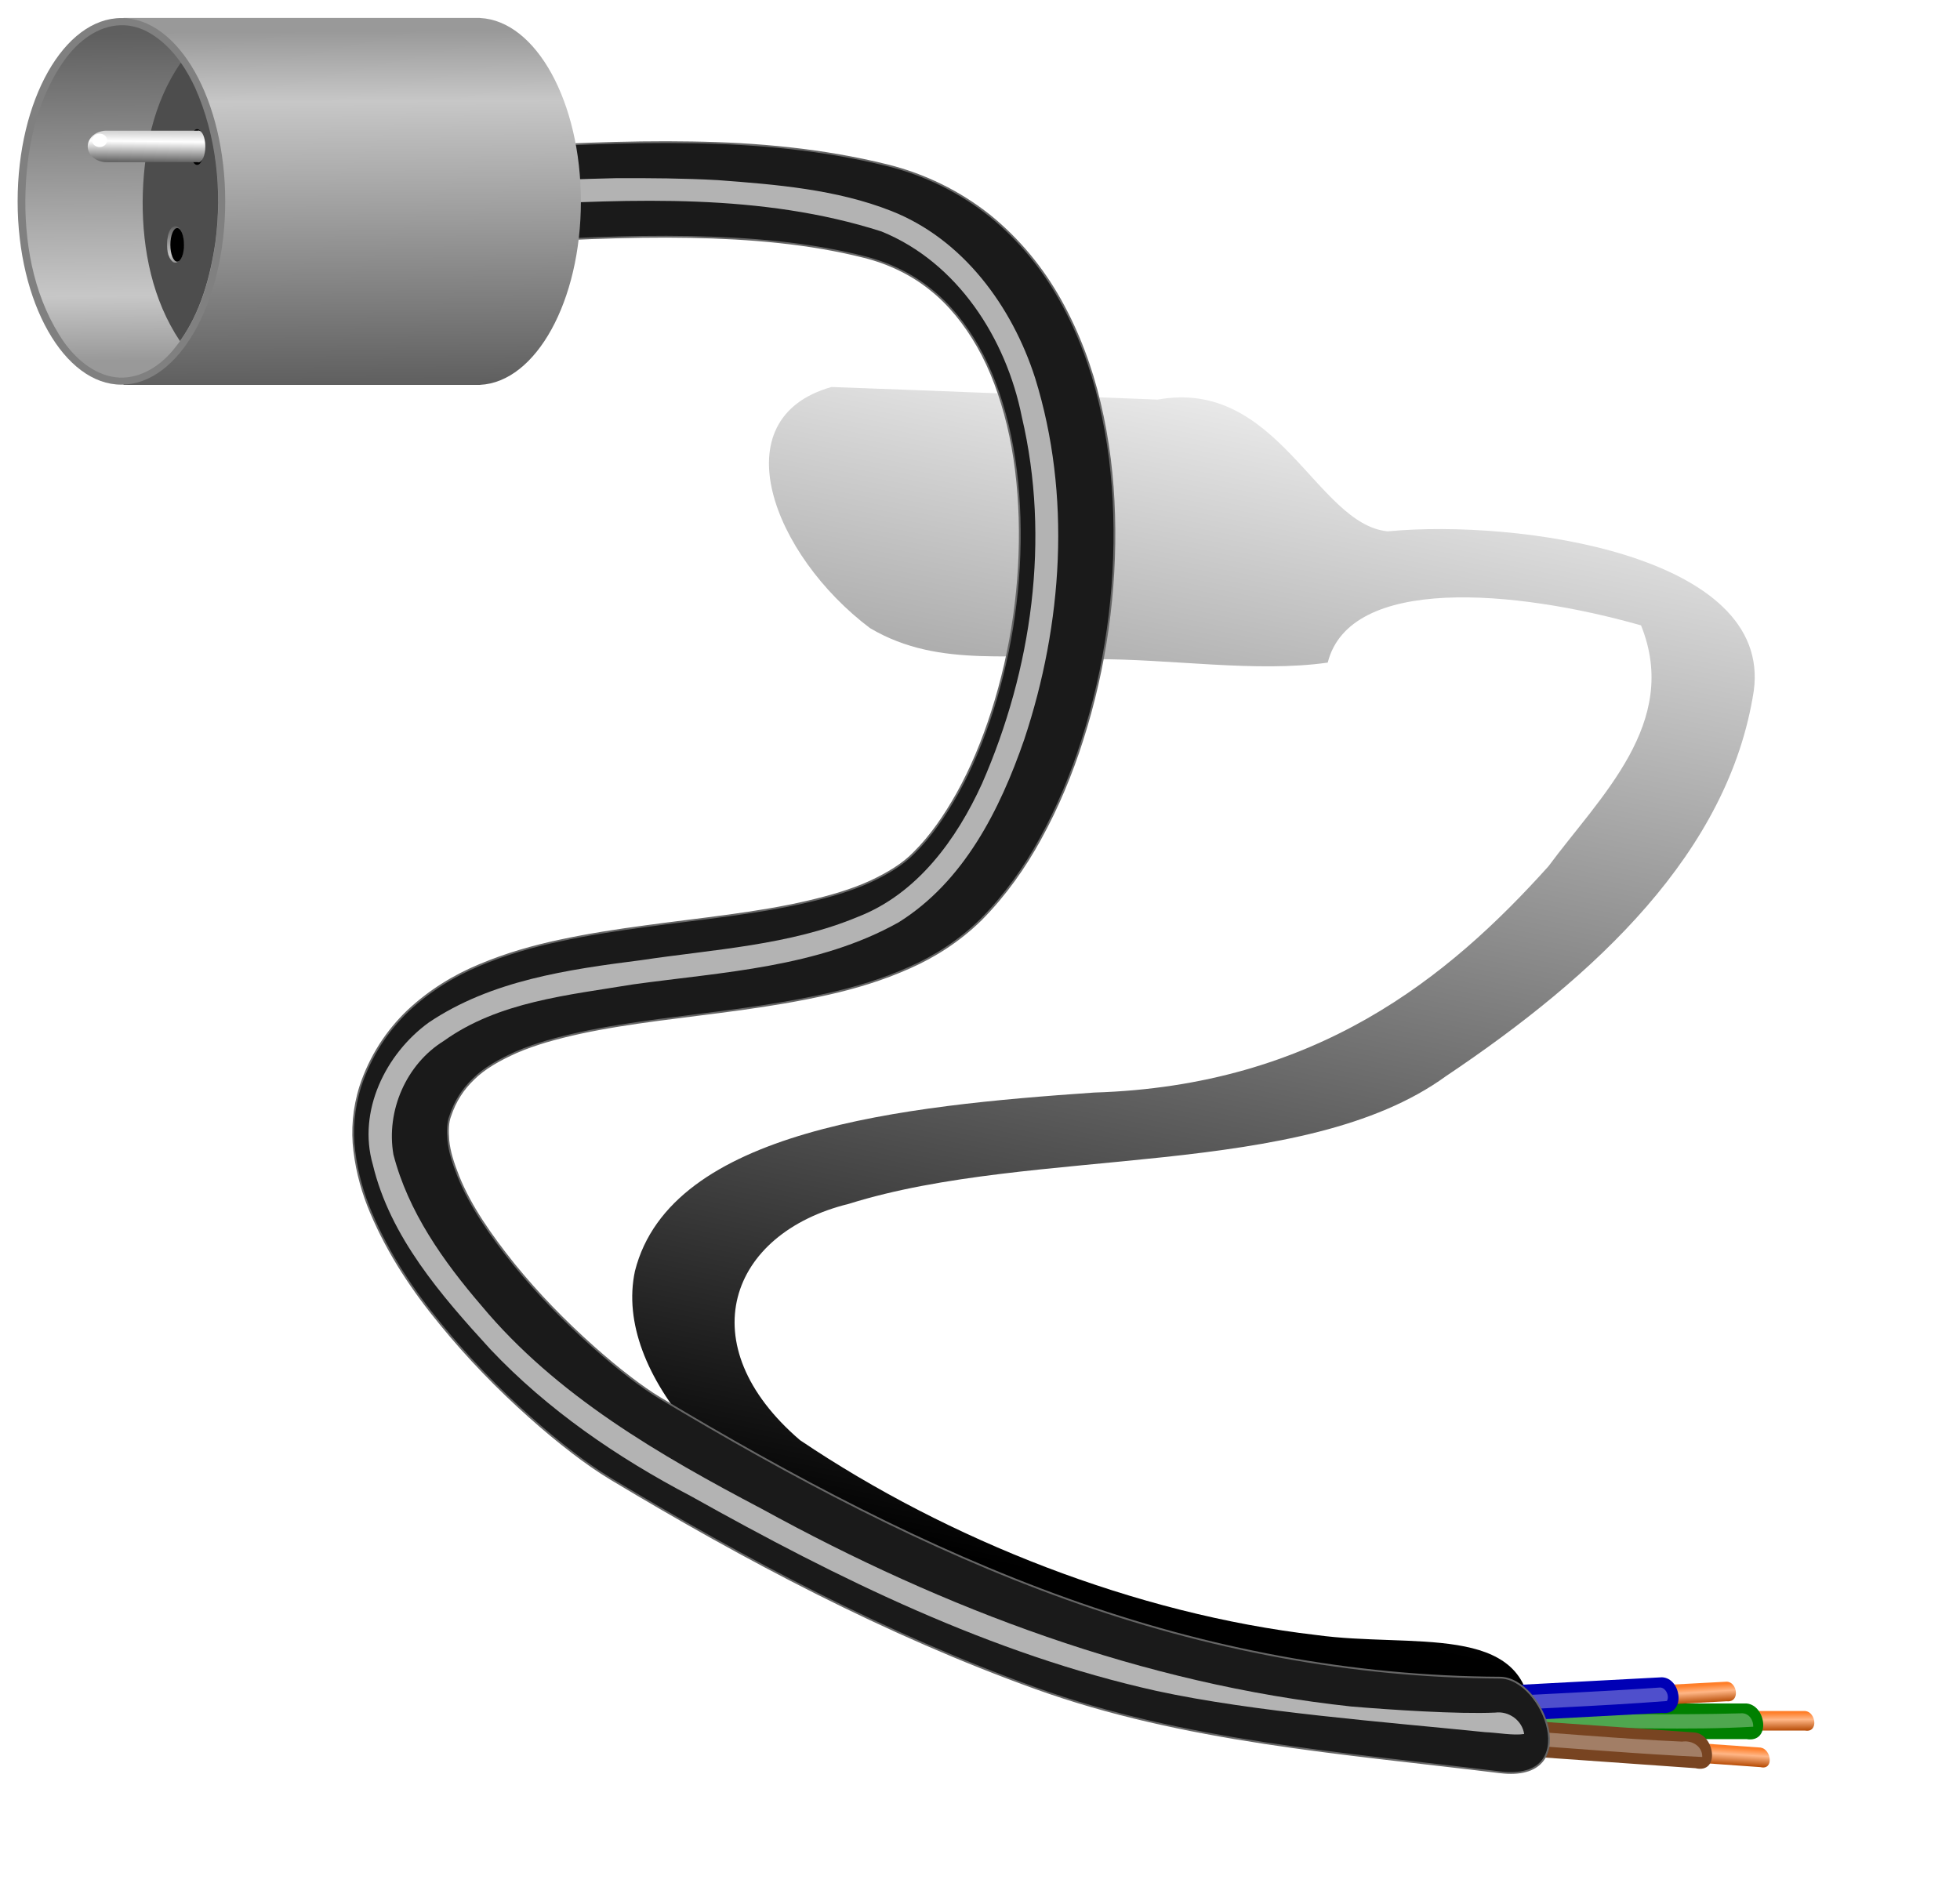 <?xml version="1.0" encoding="UTF-8"?>
<svg version="1.1" viewBox="0 0 1094.9 1052.1" xmlns="http://www.w3.org/2000/svg" xmlns:xlink="http://www.w3.org/1999/xlink">
<defs>
<linearGradient id="a">
<stop stop-color="#999" offset="0"/>
<stop stop-color="#c7c7c7" offset=".198"/>
<stop stop-color="#5f5f5f" offset="1"/>
</linearGradient>
<filter id="o" x="-.269" y="-.254" width="1.538" height="1.508" color-interpolation-filters="sRGB">
<feGaussianBlur stdDeviation="1.923"/>
</filter>
<linearGradient id="i" x1="1804.3" x2="1807.4" y1="-167.15" y2="314.28" gradientTransform="matrix(.41 0 0 .41 644 254.83)" gradientUnits="userSpaceOnUse" xlink:href="#a"/>
<linearGradient id="h" x1="1612" x2="1609.1" y1="302.38" y2="-143.34" gradientTransform="matrix(.41 0 0 .41 606.51 246.24)" gradientUnits="userSpaceOnUse" xlink:href="#a"/>
<linearGradient id="g" x1="1295.9" x2="1295.9" y1="315.02" y2="295.11" gradientUnits="userSpaceOnUse" xlink:href="#a"/>
<linearGradient id="f" x1="1568" x2="1568.5" y1="11.257" y2="-34.284" gradientTransform="matrix(.41 0 0 .41 641.09 255.16)" gradientUnits="userSpaceOnUse">
<stop stop-color="#5a5a5a" offset="0"/>
<stop stop-color="#fff" offset=".647"/>
<stop stop-color="#cacaca" offset="1"/>
</linearGradient>
<linearGradient id="e" x1="2102.3" x2="2418.5" y1="1077.7" y2="53.849" gradientUnits="userSpaceOnUse">
<stop offset="0"/>
<stop stop-opacity="0" offset="1"/>
</linearGradient>
<filter id="n" x="-.152" y="-.102" width="1.304" height="1.205" color-interpolation-filters="sRGB">
<feGaussianBlur stdDeviation="43.633"/>
</filter>
<filter id="m" color-interpolation-filters="sRGB">
<feGaussianBlur stdDeviation="9.814"/>
</filter>
<linearGradient id="d" x1="2230.7" x2="2230.8" y1="1070.4" y2="1080.7" gradientTransform="translate(18.969 26.651)" gradientUnits="userSpaceOnUse">
<stop stop-color="#ff7f2a" offset="0"/>
<stop stop-color="#ffb686" offset=".378"/>
<stop stop-color="#b34700" offset="1"/>
</linearGradient>
<linearGradient id="c" x1="2230.7" x2="2230.8" y1="1070.4" y2="1080.7" gradientTransform="matrix(1 -.053 0 1 0 115.35)" gradientUnits="userSpaceOnUse">
<stop stop-color="#ff7f2a" offset="0"/>
<stop stop-color="#ffb686" offset=".378"/>
<stop stop-color="#b34700" offset="1"/>
</linearGradient>
<linearGradient id="b" x1="2230.7" x2="2230.8" y1="1070.4" y2="1080.7" gradientTransform="translate(43.86 12.32)" gradientUnits="userSpaceOnUse">
<stop stop-color="#ff7f2a" offset="0"/>
<stop stop-color="#ffb686" offset=".378"/>
<stop stop-color="#b34700" offset="1"/>
</linearGradient>
<filter id="l" x="-.042" y="-.31" width="1.083" height="1.621" color-interpolation-filters="sRGB">
<feGaussianBlur stdDeviation="2.038"/>
</filter>
<filter id="k" x="-.042" y="-.541" width="1.083" height="2.082" color-interpolation-filters="sRGB">
<feGaussianBlur stdDeviation="2.038"/>
</filter>
<filter id="j" x="-.042" y="-.348" width="1.083" height="1.695" color-interpolation-filters="sRGB">
<feGaussianBlur stdDeviation="2.038"/>
</filter>
</defs>
<g transform="translate(-1285 -125.81)">
<path transform="matrix(1 0 .33 .726 -336.83 273.67)" d="m2055.2 94.152c-70.38 24.354-75.134 129.58-39.663 185.52 29.123 32.641 77.656 16.755 116.56 23.909 43.348-0.389 87.732 10.527 130.38 2.639 34.514-67.297 123.18-56.181 184.47-28.658-2.785 75.03-66.239 131.6-112.92 185.43-84.171 85.657-185.54 168.87-311.22 174.09-109.8 10.188-245.84 28.239-301.86 137.39-38.256 78.813-5.994 173.49 62.872 223.38 85.743 83.242 207.04 120.39 324.88 118.08 20.375-71.332-49.571-51.241-99.59-61.418-95.405-16.097-181.43-73.029-238.88-149.93-37.84-73.222 12.577-159.17 87.264-181.86 118.75-44.889 259.46-18.114 365.99-98.248 109.06-77.214 214.85-172.2 269.78-296.43 45.06-104.8-88.12-132.34-163.98-122.83-38.08-5.381-22.204-118.14-95.037-101.38-59.675-3.183-119.42-6.721-179.04-9.692z" fill="url(#e)" fill-rule="evenodd" filter="url(#n)"/>
<path d="m2227.8 1081.7h65.614c6.048 0.521 7.548 12.173 0 10.936h-65.614z" color="#000000" fill="url(#b)"/>
<path d="m2141.2 1077.5h119.47c11.012 0.948 13.742 22.163 0 19.912h-119.47z" color="#000000" fill="#008000"/>
<path d="m2257.3 1083c-36.725 1.062-73.481 0.083-110.22 0.438-0.474 3.093-0.741 10.266 4.344 8.187 37.646-1.204 75.346 1.084 112.97-1.156 0.085-4.08-2.71-7.943-7.094-7.469z" color="#000000" fill="#fff" filter="url(#k)" opacity=".555"/>
<path d="m2184 1068.8 65.614-3.481c6.048 0.2 7.548 11.772 0 10.936l-65.614 3.481z" color="#000000" fill="url(#c)"/>
<path d="m2093.9 1069.2 119.47-6.338c11.012 0.364 13.742 21.434 0 19.912l-119.47 6.338z" color="#000000" fill="#0000b5"/>
<path d="m2212.1 1068.6c-15.994 1.109-31.999 2.005-48.008 2.844-21.28 1.115-42.565 2.129-63.835 3.406-0.128 2.604-1.006 5.186-0.719 7.812 38.844-2.227 77.959-3.566 116.62-6.531 1.663-2.726-0.642-7.787-4.062-7.531z" color="#000000" fill="#fff" filter="url(#j)" opacity=".555"/>
<g transform="matrix(1 .071 0 1 0 -154.94)">
<path d="m2202.9 1096h65.614c6.048 0.521 7.548 12.173 0 10.936h-65.614z" color="#000000" fill="url(#d)"/>
</g>
<path d="m2112.6 1085.3 119.47 8.44c11.012 1.726 13.742 23.134 0 19.912l-119.47-8.44z" color="#000000" fill="#784421"/>
<path d="m2118.6 1093.8c-2.596 8.312 6.682 5.509 11.931 6.482 35.122 2.436 70.209 5.466 105.38 7.112 0.156-6.096-5.765-9.431-11.25-8.594-35.389-1.562-70.699-4.97-106.06-7.156v2.156z" color="#000000" fill="#fff" filter="url(#l)" opacity=".555"/>
<path d="m1558.5 208.83c37.079-2.135 74.811-4.146 113.16-3.479 35.865 0.562 72.64 3.799 109.04 12.797 20.707 5.148 40.372 14.69 57.35 28.271 1e-4 2e-5 1e-4 4e-5 1e-4 6e-5 16.264 13.212 29.332 29.309 39.127 46.768 0 3e-5 0 6e-5 1e-4 9e-5 10.326 18.382 17.471 37.868 22.116 57.438 4.99 20.855 7.501 41.967 8.087 62.846 1.252 42.623-4.826 85.348-17.795 125.91-5.986 18.833-13.682 37.457-23.537 55.291-1e-4 3e-5 -1e-4 5e-5 -1e-4 8e-5 -8.641 15.773-19.448 31.176-33.069 44.94-12.106 11.866-25.83 20.588-39.775 26.743-15.218 6.805-30.592 11.389-45.5 14.731-32.787 7.404-64.856 10.525-95.214 14.581-14.987 2.039-29.54 4.212-43.489 7.243v2e-5c-12.79 2.827-24.834 6.072-35.549 10.739-9.473 4.226-17.923 8.992-23.932 14.999-2.941 2.828-5.535 5.933-7.621 9.221-2.212 3.429-4.009 7.305-5.393 11.413-1.371 3.498-1.492 8.33-1.047 13.641v3e-5c0.581 6.156 2.735 12.884 5.582 20.034 6.804 16.936 18.173 33.084 31.055 49.205 13.282 16.37 28.154 31.647 44.113 45.905v6e-5c6.86 6.114 13.822 11.944 20.945 17.374 0 1e-5 1e-4 3e-5 1e-4 5e-5 5.673 4.298 11.096 8.211 16.449 11.393 73.442 43.981 148.69 84.09 227.75 112.39 77.724 27.859 158.46 43.437 241.51 43.842 24.585 0.12 47.015 58.619 0 52.857-88.39-10.833-176.59-17.168-259.37-46.953-83.789-30.184-162.15-71.768-237.08-116.81-7.774-4.694-14.82-9.708-21.317-14.696-1e-4 -2e-5 -1e-4 -4e-5 -1e-4 -6e-5 -8.377-6.397-16.381-13.088-24.07-19.954-1e-4 -1e-5 -1e-4 -2e-5 -1e-4 -3e-5 -17.85-15.906-34.668-33.222-49.952-52.021-14.88-18.056-28.854-38.58-38.874-62.335-4.351-10.26-7.732-21.747-9.261-34.312-1.441-11.422-0.526-23.798 3.427-36.274 2.659-8.021 6.324-15.811 10.995-23.155 4.484-6.994 9.743-13.342 15.617-18.951 12.234-11.453 25.93-19.687 39.672-25.402 0-1e-5 1e-4 -2e-5 1e-4 -4e-5 15.186-6.425 30.448-10.696 45.2-13.816v-1e-5c16.139-3.466 32.054-5.877 47.571-7.958 31.724-4.329 62.223-7.164 90.505-13.726 12.787-2.991 24.825-6.451 35.491-11.36 9.54-4.473 18.07-9.601 24.192-15.963v-2e-5c9.29-9.147 17.147-20.637 24.22-33.199v-3e-5c7.921-14.221 14.243-29.662 19.412-45.743v-8e-5c11.136-34.881 16.385-71.726 15.311-108.28-0.551-17.777-2.58-35.283-6.641-52.027-3.84-15.674-9.187-30.603-16.723-43.767v-3e-5c-7.073-12.331-15.854-23.381-26.264-31.628-10.561-8.575-23.455-14.752-37.037-18.176-30.88-7.823-63.701-10.537-97.179-11.227-35.811-0.674-72.221 1.311-109.19 3.402-1.004-17.59-2.008-35.181-3.011-52.771z" fill="#1a1a1a" fill-rule="evenodd" stroke="#666"/>
<path d="m1629.4 225.34c-20.237 0.514-40.811 1.076-60.812 2.469 0.722 4.155-1.279 9.118 1.031 12.812 69.33-3.584 140.82-6.944 207.78 14.5 42.495 17.282 69.696 59.819 78.399 103.51 16.056 68.249 5.671 141.22-22.201 204.93-14.181 31.176-36.172 61.497-69.135 74.369-38.339 16.056-80.62 18.204-121.25 24.29-40.945 5.223-83.747 11.302-118.69 34.835-24.179 17.549-39.829 49.587-31.281 79.281 9.692 40.574 38.262 73.273 65.75 103.34 31.902 33.761 70.961 60.525 112.15 82.088 82.018 45.96 167.45 88.106 259.78 108.68 54.57 11.885 128.12 17.395 183.66 23.072 7.051 0.297 15.715 1.968 21.847 1.039-1.056-7.486-8.467-12.963-16.094-11.969-20.963 0.958-59.647-1.639-80.528-3.406-116.1-12.498-227.42-54.441-329.19-110.38-57.166-30.053-114.81-63.332-156.62-113.5-21.308-24.784-40.972-52.525-49.219-84.495-4.203-24.389 7.132-50.465 28.156-63.469 30.614-21.981 69.514-25.563 105.75-31.575 50.184-6.947 103.25-9.389 148.37-34.706 36.359-22.739 56.526-62.783 70.113-102.11 21.501-64.594 26.399-136.49 6.074-201.98-12.84-39.981-40.265-77.554-80.375-93.312-30.668-12.066-64.22-14.772-96.932-17.214-18.825-1.043-37.688-1.163-56.537-1.098z" fill="#b3b3b3" fill-rule="evenodd" filter="url(#m)"/>
<g transform="translate(84.286 -42.857)">
<path d="m1269.7 178.67v205.04h199.19v-0.038c31.259-1.557 56.321-46.845 56.321-102.48 0-55.636-25.062-100.91-56.321-102.47v-0.051h-199.19z" color="#000000" fill="url(#i)"/>
<path transform="matrix(.41 0 0 .396 644 259.66)" d="m1664.7 54.294c0 142.82-63.316 258.6-141.42 258.6-78.105 0-141.42-115.78-141.42-258.6s63.316-258.6 141.42-258.6c78.105 0 141.42 115.78 141.42 258.6z" color="#000000" fill="#808080"/>
<path d="m1268.1 182.76c-12.991 0.372-23.994 9.2-31.249 19.339-16.173 22.682-21.723 51.045-21.997 78.477-0.084 27.736 5.726 56.299 21.721 79.388 7.287 10.073 18.045 19.065 31.012 19.671 12.421 0.402 23.573-7.231 30.936-16.763 13.524-16.712 19.514-37.997 22.592-58.947 3.79-29.02 0.594-59.321-11.335-86.155-6.008-12.925-14.926-25.502-27.968-32.024-4.279-1.965-8.956-3.156-13.712-2.986z" color="#000000" fill="url(#h)"/>
<path d="m1301.7 203.71c-15.62 22.51-21.029 50.43-21.298 77.453-0.082 27.207 5.526 55.204 20.837 78.055 11.582-16.102 16.954-35.841 19.812-55.296 3.79-29.02 0.601-59.321-11.328-86.154-2.247-4.833-4.898-9.62-8.022-14.058z" color="#000000" fill="#4d4d4d"/>
<path d="m1298.4 295.03c-3.263 0.855-3.826 4.925-4.255 7.779-0.234 4.166-0.225 9.25 3.114 12.187 2.644 1.53 4.75-1.719 5.228-3.947 1.236-4.839 1.32-10.611-1.576-14.852-0.622-0.714-1.519-1.287-2.512-1.166z" color="#000000" fill="url(#g)"/>
<path transform="matrix(.41 0 0 .41 645.16 255.09)" d="m1605.7 122.86c0 12.624-4.157 22.857-9.286 22.857-5.128 0-9.286-10.233-9.286-22.857s4.157-22.857 9.286-22.857c5.128 0 9.286 10.233 9.286 22.857z" color="#000000"/>
<path transform="matrix(.437 0 0 .437 613.21 197.11)" d="m1605.7 122.86c0 12.624-4.157 22.857-9.286 22.857-5.128 0-9.286-10.233-9.286-22.857s4.157-22.857 9.286-22.857c5.128 0 9.286 10.233 9.286 22.857z" color="#000000"/>
<path d="m1311.6 241.61c-0.171 0-0.348 0.026-0.513 0.077h-50.234c-0.197-9e-3 -0.39 0-0.59 0-0.182 0-0.358-8e-3 -0.538 0-5.572 0.235-10.008 4.077-10.008 8.778 0 4.853 4.723 8.791 10.547 8.791 0.199 0 0.393-4e-3 0.59-0.013v0.013h50.068c0.219 0.091 0.449 0.141 0.679 0.141 2.103 0 3.806-3.98 3.806-8.893 0-4.914-1.703-8.893-3.806-8.893z" color="#000000" fill="url(#f)"/>
<path transform="matrix(.494 0 0 .41 513.56 251.74)" d="m1512.2-11.366c0 5.021-3.844 9.091-8.586 9.091-4.742 0-8.586-4.07-8.586-9.091 0-5.021 3.844-9.091 8.586-9.091 4.742 0 8.586 4.07 8.586 9.091z" color="#000000" fill="#fff" filter="url(#o)"/>
</g>
</g>
</svg>
